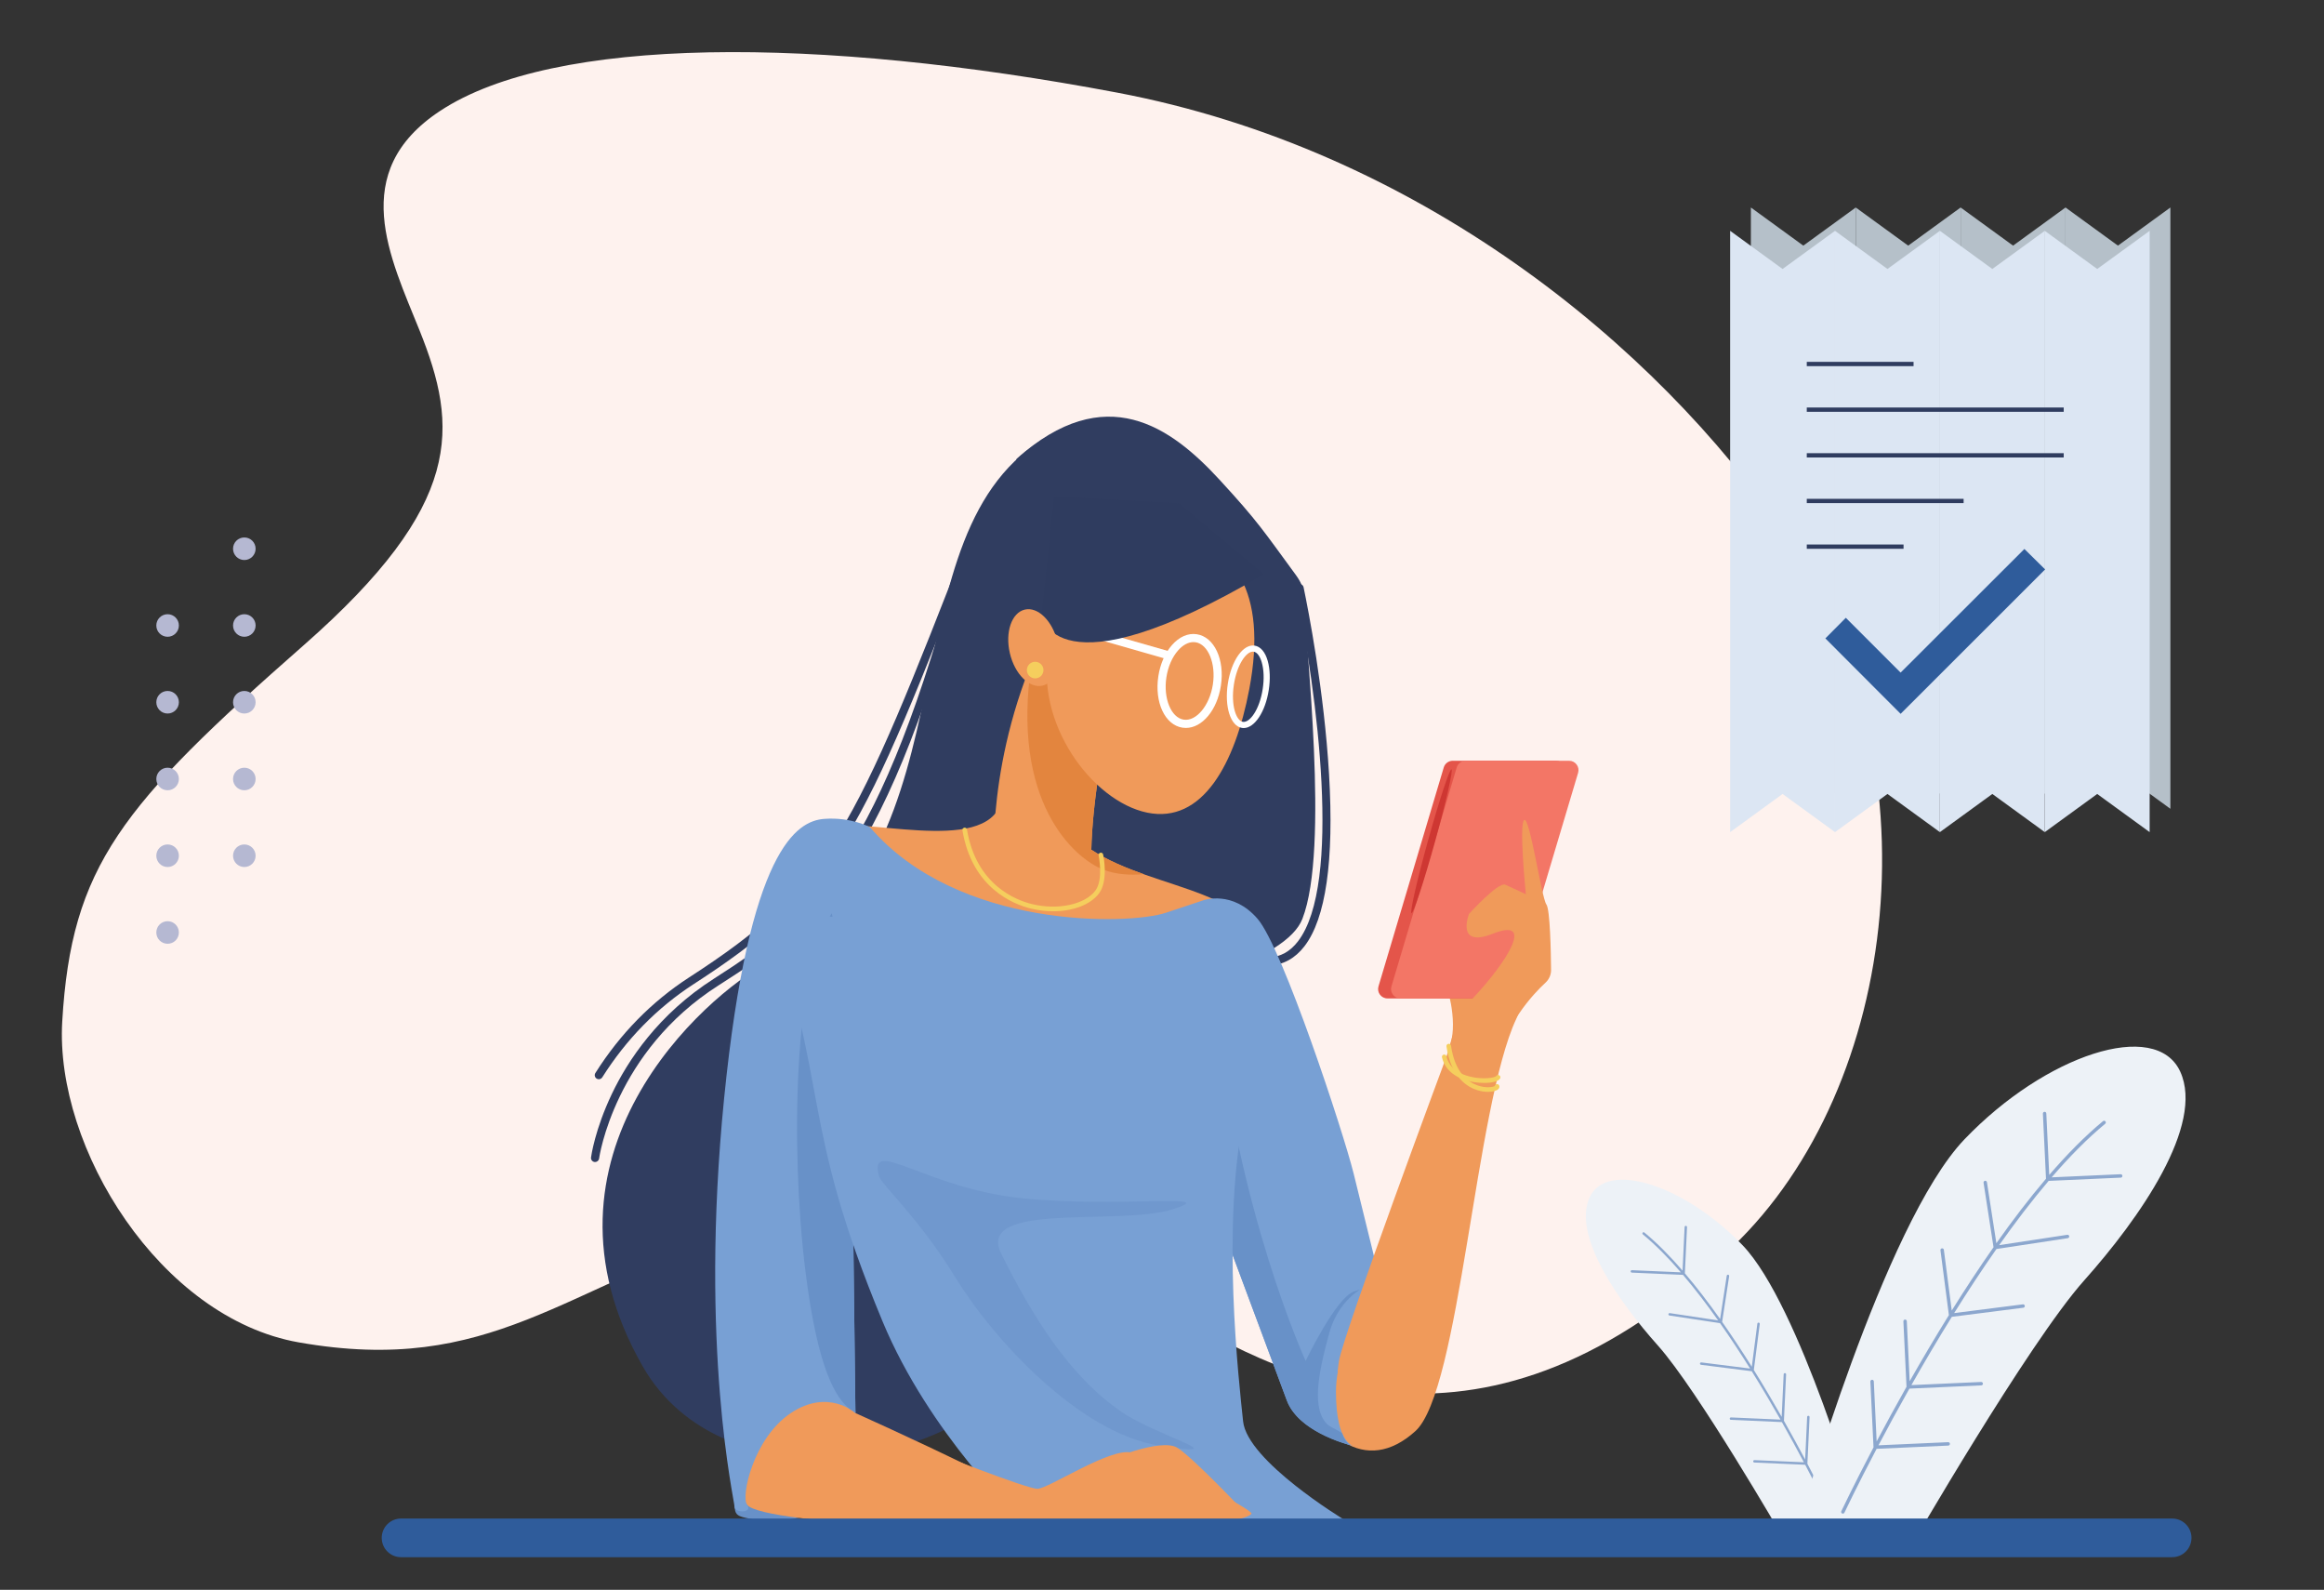 <?xml version="1.0" encoding="utf-8"?>
<!-- Generator: Adobe Illustrator 16.0.0, SVG Export Plug-In . SVG Version: 6.00 Build 0)  -->
<!DOCTYPE svg PUBLIC "-//W3C//DTD SVG 1.1//EN" "http://www.w3.org/Graphics/SVG/1.1/DTD/svg11.dtd">
<svg version="1.1" id="Layer_1" xmlns="http://www.w3.org/2000/svg" xmlns:xlink="http://www.w3.org/1999/xlink" x="0px" y="0px"
	 width="541px" height="370px" viewBox="-0.5 -0.5 541 370" enable-background="new -0.5 -0.5 541 370" xml:space="preserve">
<rect x="-0.5" y="-0.5" width="541" height="370" fill="#333333" stroke="none"/>
<g>
	<path fill="#FEF2EE" d="M402.795,289.698c38.997-37.229,48.313-113.235,12.191-166.082
		C384.879,79.569,329.421,34.26,259.541,21.052C189.657,7.845,128.436,7.858,101.958,25.309
		c-21.667,14.278-11.596,34.166-4.8,51.066c9.07,22.56,10.407,40.471-26.909,73.244c-42.597,37.409-54.127,51.455-56.262,87.628
		c-1.737,29.422,22.827,68.996,55.057,74.666c44.872,7.897,61.527-12.955,105.426-27.015c35.216-11.276,59.643-6.005,91.572,15.609
		C297.97,322.119,345.563,344.331,402.795,289.698z"/>
	<g>
		<path fill="#EDF2F7" d="M414.439,357.146c0,0-19.79-34.193-28.998-44.496c-9.206-10.303-19.935-25.625-15.909-34.455
			c4.023-8.829,22.292-2.79,35.639,11.131s27.36,63.228,27.36,63.228L414.439,357.146z"/>
		<path fill="#8CA7CE" d="M379.367,295.68l11.915,0.525c2.783,3.266,5.528,6.857,8.177,10.596l-11.245-1.696
			c-0.153-0.023-0.298,0.084-0.32,0.236c-0.023,0.154,0.082,0.298,0.237,0.321l11.78,1.778c2.428,3.459,4.772,7.028,6.99,10.569
			l-11.349-1.433c-0.154-0.018-0.295,0.091-0.315,0.246c-0.02,0.154,0.091,0.295,0.244,0.314l11.807,1.491
			c2.403,3.863,4.651,7.679,6.687,11.262l-11.519-0.509c-0.156-0.007-0.286,0.116-0.294,0.269c-0.008,0.157,0.113,0.29,0.271,0.297
			l11.868,0.521c1.923,3.396,3.644,6.566,5.118,9.354l-11.5-0.507c-0.157-0.007-0.287,0.114-0.296,0.269
			c-0.006,0.155,0.114,0.288,0.271,0.295l11.83,0.521c3.286,6.235,5.261,10.395,5.326,10.534c0.061,0.128,0.206,0.188,0.337,0.148
			c0.012-0.005,0.028-0.009,0.04-0.016c0.142-0.065,0.199-0.234,0.134-0.375c-0.063-0.139-2.04-4.3-5.331-10.539
			c0.004-0.005,0.007-0.008,0.008-0.013l0.506-10.844c0.006-0.155-0.115-0.286-0.271-0.295c-0.157-0.009-0.287,0.113-0.293,0.269
			l-0.462,9.908c-1.436-2.703-3.098-5.756-4.938-9.012l0.503-10.804c0.007-0.155-0.113-0.288-0.27-0.293
			c-0.154-0.011-0.288,0.11-0.296,0.268l-0.463,9.91c-1.981-3.479-4.159-7.169-6.485-10.904l1.381-10.704
			c0.02-0.156-0.088-0.298-0.243-0.317c-0.155-0.022-0.296,0.087-0.315,0.242l-1.293,10.023c-2.192-3.497-4.51-7.024-6.909-10.443
			l1.636-10.647c0.023-0.153-0.082-0.299-0.235-0.322c-0.155-0.024-0.298,0.082-0.323,0.236l-1.546,10.069
			c-2.658-3.751-5.41-7.355-8.205-10.635l0.502-10.749c0.006-0.157-0.113-0.288-0.269-0.296c-0.157-0.008-0.287,0.113-0.296,0.268
			l-0.472,10.151c-2.946-3.406-5.931-6.435-8.893-8.872c-0.119-0.1-0.298-0.081-0.395,0.037c-0.1,0.12-0.083,0.299,0.038,0.397
			c2.944,2.426,5.916,5.441,8.849,8.833l-11.389-0.502c-0.154-0.008-0.287,0.113-0.293,0.271
			C379.092,295.539,379.214,295.67,379.367,295.68z"/>
	</g>
	<g>
		<path fill="#303D60" d="M236.148,106.283c20.704-18.44,35.907-7.441,47.23,4.851c9.024,9.798,10.283,11.971,17.74,22.123
			c1.107,1.508,1.957,3.183,1.991,5.051c0.21,11.224,5.953,58.676-0.431,75.05c-7.439,19.086-99.203,27.822-99.203,27.822
			L236.148,106.283z"/>
		<g>
			<path fill="#303D60" d="M294.915,224.223c-0.5,0-0.918-0.393-0.942-0.899c-0.026-0.521,0.374-0.964,0.896-0.99
				c2.723-0.139,4.938-1.361,6.776-3.742c10.288-13.33,4.503-57.835-0.537-82.032c-0.107-0.51,0.222-1.012,0.731-1.117
				c0.51-0.109,1.012,0.221,1.119,0.732c1.101,5.283,4.781,24.042,5.931,43.579c1.182,20.066-0.753,33.523-5.748,39.993
				c-2.165,2.806-4.916,4.312-8.178,4.478C294.947,224.222,294.931,224.223,294.915,224.223z"/>
		</g>
		<path fill="#303D60" d="M243.912,100.783c-39.788,21.998-15.527,96.4-65.992,122.924c-13.981,7.349-56.934,44.641-28.79,93.813
			c18.409,32.161,73.431,25.231,91.547-3.236C258.792,285.817,243.912,100.783,243.912,100.783z"/>
		<g>
			<path fill="#303D60" d="M138.025,269.942c-0.042,0-0.083-0.004-0.126-0.011c-0.517-0.067-0.882-0.543-0.813-1.061
				c0.035-0.263,0.901-6.523,4.87-14.827c3.655-7.65,10.755-18.513,23.812-26.819c23.351-14.861,38.85-28.863,57.174-97.894
				c0.135-0.504,0.653-0.806,1.158-0.673c0.502,0.135,0.805,0.652,0.671,1.157c-8.855,33.358-17.635,55.909-27.631,70.968
				c-9.282,13.983-18.833,20.703-30.356,28.036c-24.257,15.435-27.789,40.054-27.822,40.3
				C138.898,269.596,138.492,269.942,138.025,269.942z"/>
		</g>
		<g>
			<path fill="#303D60" d="M138.895,250.673c-0.173,0-0.347-0.048-0.503-0.146c-0.442-0.277-0.575-0.861-0.295-1.305
				c5.771-9.13,13.119-16.622,21.843-22.264c32.791-21.207,38.218-33.397,65.3-103.227c0.189-0.487,0.737-0.729,1.223-0.539
				c0.488,0.189,0.728,0.734,0.54,1.223c-13.54,34.913-21.632,55.371-30.484,69.869c-9.506,15.572-20.235,24.354-35.552,34.259
				c-8.492,5.492-15.648,12.791-21.27,21.689C139.515,250.518,139.208,250.673,138.895,250.673z"/>
		</g>
		<path fill="#F09A5A" d="M242.539,147.214c-13.7,28.451-11.593,54.269-11.593,54.269s1.58,10.011,7.903,12.118
			c6.323,2.109,15.279-4.215,14.753-12.645c-0.526-8.429,2.108-28.979,5.27-36.355C262.033,157.225,242.539,147.214,242.539,147.214
			z"/>
		<path fill="#6891C8" d="M170.157,344.908c0.863,7.764-1.077,7.116,5.823,8.411c6.901,1.293,19.193-3.452,19.193-3.452
			l-13.801-25.662L170.157,344.908z"/>
		<path fill="#F09A5A" d="M232.599,186.204c-3.881,12.614-32.994,2.91-43.184,5.823c-10.188,2.911-18.924,45.608-20.379,83.939
			c-1.455,38.332,0.484,68.899,4.367,73.752c3.881,4.852,67.928,6.794,73.751,4.852c5.822-1.939-48.521-26.202-48.521-26.202
			s-3.396-44.638,0.97-67.442c4.368-22.806,43.67-52.888,43.67-52.888L232.599,186.204z"/>
		<path fill="#F09A5A" d="M246.185,190.085c10.189,15.526,36.876,13.587,46.096,26.201c9.22,12.615,28.627,82.001,28.627,82.001
			l20.38-70.356c0,0,16.526-2.774,11.16,8.733c-9.547,20.471-13.107,86.517-23.456,95.898c-11.513,10.431-22.969,1.94-29.433-16.323
			c-6.253-17.666-21.835-55.799-32.996-70.356c-11.16-14.556-23.29-37.846-23.29-37.846L246.185,190.085z"/>
		<path fill="#78A0D4" d="M202.031,192.026c20.378,23.776,60.166,22.803,68.9,19.895c8.734-2.912,8.734-2.912,8.734-2.912
			s6.792-2.427,12.616,4.368c5.822,6.792,19.895,49.491,22.32,59.193c2.425,9.703,6.306,25.717,6.306,25.717
			s-10.409,12.495-10.409,25.11s4.421,12.722,4.421,12.722s-12.935-2.898-15.845-10.66c-2.911-7.765-29.113-78.119-29.113-78.119
			l-72.296,1.456l0.972,79.573c0,0-6.308-5.824-15.042,0c-8.733,5.821-11.645,19.408-10.188,21.349
			c1.456,1.94-2.912,1.94-2.912,0.485c0-1.456-8.248-36.876-2.426-95.1c5.823-58.226,16.982-64.534,23.29-65.019
			C197.664,189.599,202.031,192.026,202.031,192.026z"/>
		<g>
			<path fill="#6891C8" d="M311.956,335.114c0.138,0.046,0.218,0.048,0.218,0.048S312.094,335.146,311.956,335.114z"/>
			<path fill="#6891C8" d="M314.757,300.052c-4.205,1.292-11.321,16.173-11.321,16.173s-16.176-35.258-21.027-84.105l-5.773,33.138
				c7.971,21.398,20.479,54.976,22.438,60.201c2.662,7.102,13.403,10.063,14.875,10.392c-0.402-0.135-1.293-0.674-2.029-2.805
				c-0.425-0.389-2.855-1.523-3.309-1.939c-3.881-3.56-2.264-11.969,0.324-21.35S318.962,298.757,314.757,300.052z"/>
		</g>
		<path fill="#6891C8" d="M201.144,248.726l-8.02-36.664c-8.734,12.293-9.704,54.347-6.146,83.137
			c2.917,23.611,7.283,29.737,10.283,32.199c0.887,0.524,1.374,0.97,1.374,0.97l-0.972-79.572L201.144,248.726z"/>
		<path fill="#78A0D4" d="M177.921,211.739c14.881,40.111,7.441,48.199,27.021,95.28c10.937,26.296,32.023,46.096,32.023,46.096
			s16.984,4.366,38.333,2.912c21.349-1.458,36.979-2.926,36.979-2.926s-22.425-13.572-23.396-22.792
			c-0.971-9.217-5.182-45.786,0.319-71.665c4.295-20.207-13.419-40.418-13.419-40.418l-29.598-1.455L177.921,211.739z"/>
		<path opacity="0.5" fill="#6891C8" enable-background="new    " d="M204.124,273.201c-2.589-9.383,10.998,2.912,33.318,5.176
			c22.321,2.266,47.23-1.292,34.937,2.59c-12.292,3.883-45.936-1.943-39.79,10.352c7.234,14.467,15.775,28.467,28.144,36.879
			c8.087,5.496,27.498,10.672,8.734,7.763c-18.762-2.912-38.82-24.909-47.553-39.141
			C213.18,282.584,204.701,275.292,204.124,273.201z"/>
		<path fill="#E3853E" d="M253.548,197.262c0.198-9.683,2.559-26.21,5.323-32.662c2.267-5.285-7.099-11.922-12.592-15.261
			l-4.646-0.198c-0.707,1.543-1.371,3.078-1.99,4.597c-4.905,32.204,9.773,45.511,16.777,48.189c3.022,1.156,6.41,1.284,9.306,1.023
			C261.402,201.413,257.189,199.662,253.548,197.262z"/>
		<g>
			<path fill="#F5CE5D" d="M244.662,211.58c-1.685,0-3.431-0.202-5.166-0.625c-4.049-0.986-13.707-4.738-15.953-18.214
				c-0.049-0.292,0.148-0.567,0.44-0.617c0.291-0.048,0.567,0.148,0.617,0.439c2.14,12.849,11.308,16.413,15.149,17.352
				c5.969,1.453,12.302,0.107,14.732-3.134c1.949-2.6,0.779-8.135,0.767-8.191c-0.063-0.29,0.121-0.576,0.41-0.638
				c0.287-0.063,0.576,0.121,0.638,0.412c0.055,0.244,1.286,6.069-0.957,9.06C253.352,210.073,249.25,211.58,244.662,211.58z"/>
		</g>
		<path fill="#F09A5A" d="M290.321,159.871c-3.292,17.38-10.893,31.401-23.757,28.759c-12.864-2.644-26.388-21.001-22.829-38.329
			c3.56-17.327,16.875-29.232,29.739-26.59C286.338,126.354,294.705,136.712,290.321,159.871z"/>
		<path fill="#F09A5A" d="M336.107,245.705c0,0-23.776,63.889-24.909,70.52s1.133,10.838,1.779,10.838s20.864-34.614,20.864-34.614
			L336.107,245.705z"/>
		<path fill="#F09A5A" d="M337.078,242.903c1.941-6.471-1.077-14.665-1.077-14.665l8.625,1.075L337.078,242.903z"/>
		<path fill="#E4554A" d="M346.555,231.866h-24.069c-1.461,0-2.51-1.407-2.091-2.807l15.194-50.947
			c0.276-0.926,1.126-1.559,2.091-1.559h24.072c1.461,0,2.51,1.406,2.091,2.808l-15.194,50.943
			C348.373,231.23,347.521,231.866,346.555,231.866z"/>
		<path fill="#F37666" d="M349.576,231.866h-24.07c-1.463,0-2.512-1.407-2.093-2.807l15.196-50.947
			c0.275-0.926,1.125-1.559,2.091-1.559h24.07c1.461,0,2.51,1.406,2.093,2.808l-15.196,50.943
			C351.393,231.23,350.541,231.866,349.576,231.866z"/>
		
			<ellipse transform="matrix(-0.268 0.964 -0.964 -0.268 610.095 -73.34)" fill="#CE3732" cx="332.917" cy="195.165" rx="17.374" ry="0.817"/>
		<path fill="#F09A5A" d="M348.509,246.999c0.71-8.401,7.987-16.277,10.756-18.789c0.843-0.766,1.317-1.848,1.307-2.984
			c-0.039-4.187-0.226-14.074-1.092-15.229c-1.102-1.471-3.86-20.399-5.145-19.664c-1.287,0.735,0.367,17.274,0.367,17.274
			s-3.125-1.47-4.779-2.207c-1.652-0.733-8.453,6.802-8.453,6.802s-3.187,8.054,5.528,4.604c10.354-4.096,2.588,7.332-4.312,14.665
			c-5.687,6.041-0.85,7.375-0.85,7.375l4.595-0.183L348.509,246.999z"/>
		<g>
			<path fill="#F5CE5D" d="M345.9,253.609c-0.761,0-1.625-0.117-2.495-0.391c-2.239-0.696-6.148-2.948-7.183-10.188
				c-0.041-0.294,0.162-0.564,0.455-0.605c0.296-0.041,0.564,0.16,0.607,0.454c0.885,6.191,3.885,8.45,6.247,9.256
				c1.932,0.658,3.528,0.355,3.933,0.129c0.024-0.185,0.146-0.351,0.33-0.424c0.274-0.109,0.589,0.024,0.697,0.3
				c0.109,0.269,0.043,0.57-0.17,0.805C347.946,253.349,347.035,253.609,345.9,253.609z"/>
		</g>
		<g>
			<path fill="#F5CE5D" d="M344.998,251.528c-0.715,0-1.459-0.054-2.17-0.156c-4.159-0.604-6.946-2.715-7.648-5.791
				c-0.065-0.287,0.115-0.575,0.404-0.642c0.29-0.065,0.577,0.114,0.643,0.404c0.667,2.935,3.335,4.184,5.457,4.713
				c2.972,0.741,5.765,0.284,6.099-0.101c0.144-0.259,0.466-0.345,0.725-0.198c0.257,0.148,0.343,0.481,0.199,0.738
				C348.306,251.207,346.744,251.528,344.998,251.528z"/>
		</g>
		<g>
			<path fill="#FFFFFF" d="M275.556,168.916c-0.263,0-0.527-0.021-0.792-0.061c-4.082-0.625-6.547-5.893-5.613-11.991
				c0.432-2.831,1.554-5.396,3.157-7.224c1.707-1.946,3.762-2.846,5.786-2.535c4.082,0.625,6.548,5.891,5.614,11.99
				C282.835,164.796,279.342,168.916,275.556,168.916z M277.321,148.938c-1.216,0-2.474,0.679-3.588,1.949
				c-1.37,1.561-2.333,3.787-2.713,6.265c-0.747,4.881,1.1,9.385,4.03,9.833c2.932,0.452,6.042-3.295,6.79-8.177
				c0.748-4.88-1.098-9.384-4.03-9.833C277.646,148.951,277.483,148.938,277.321,148.938z"/>
		</g>
		<g>
			<path fill="#FFFFFF" d="M289.012,168.942c-0.129,0-0.258-0.011-0.388-0.031c-2.672-0.411-4.123-4.935-3.3-10.307
				c0.822-5.37,3.568-9.265,6.235-8.849c1.377,0.211,2.46,1.472,3.051,3.55c0.538,1.889,0.626,4.289,0.246,6.758
				C294.075,165.174,291.557,168.942,289.012,168.942z M291.163,151.157c-1.574,0-3.716,3.029-4.427,7.663
				c-0.737,4.813,0.516,8.437,2.104,8.678c1.597,0.236,3.867-2.84,4.603-7.65c0.349-2.27,0.275-4.454-0.208-6.151
				c-0.423-1.486-1.114-2.407-1.894-2.526C291.284,151.161,291.223,151.157,291.163,151.157z"/>
		</g>
		<g>
			<path fill="#FFFFFF" d="M271.086,152.838c-0.086,0-0.173-0.01-0.26-0.034l-31.702-9.059c-0.503-0.145-0.793-0.667-0.649-1.17
				c0.144-0.503,0.667-0.792,1.169-0.648l31.702,9.058c0.504,0.144,0.793,0.666,0.65,1.167
				C271.877,152.57,271.498,152.838,271.086,152.838z"/>
		</g>
		<path fill="#2F3C5F" d="M293.73,133.131c-49.063,28.899-51.757,9.489-51.757,9.489l2.912-27.603l29.113,1.616L293.73,133.131z"/>
		
			<ellipse transform="matrix(-0.228 -0.974 0.974 -0.228 148.464 418.474)" fill="#F09A5A" cx="240.222" cy="150.348" rx="9.083" ry="5.698"/>
		<circle fill="#F5CE5D" cx="240.475" cy="155.45" r="1.932"/>
		<path fill="#F09A5A" d="M256.528,339.732c0,0,13.265-5.822,17.146-3.234c3.881,2.587,15.096,14.449,15.096,14.449L256.528,339.732
			z"/>
		<path fill="#F09A5A" d="M216.415,337.251c0,0,21.999,8.735,24.586,8.735c2.587,0,17.036-9.705,21.889-8.41
			c4.853,1.292,28.574,13.262,27.928,14.233c-0.646,0.97-7.44,3.234-27.498,2.588c-20.056-0.646-52.729-3.56-52.729-3.56
			L216.415,337.251z"/>
	</g>
	<g>
		<path fill="#EDF2F7" d="M418.313,353.844c0,0,19.691-69.541,38.492-89.188c18.8-19.646,44.548-28.186,50.235-15.741
			c5.687,12.443-9.418,34.063-22.387,48.603c-12.969,14.538-40.825,62.778-40.825,62.778L418.313,353.844z"/>
		<path fill="#8CA7CE" d="M493.572,273.161c-0.008-0.219-0.194-0.391-0.414-0.38l-16.055,0.723
			c4.129-4.786,8.315-9.043,12.464-12.466c0.171-0.14,0.191-0.39,0.053-0.561c-0.138-0.168-0.389-0.192-0.558-0.053
			c-4.171,3.44-8.376,7.716-12.524,12.521l-0.681-14.311c-0.01-0.22-0.195-0.389-0.416-0.379c-0.22,0.012-0.389,0.196-0.379,0.418
			l0.723,15.156c-3.937,4.628-7.813,9.713-11.554,15.007l-2.195-14.197c-0.034-0.219-0.238-0.367-0.455-0.332
			c-0.216,0.033-0.364,0.237-0.332,0.454l2.322,15.012c-3.38,4.823-6.642,9.798-9.729,14.734l-1.834-14.131
			c-0.029-0.219-0.229-0.374-0.447-0.342c-0.218,0.028-0.37,0.227-0.344,0.446l1.963,15.092c-3.275,5.271-6.341,10.475-9.131,15.383
			l-0.666-13.974c-0.012-0.22-0.197-0.39-0.417-0.376c-0.219,0.009-0.388,0.195-0.378,0.415l0.725,15.231
			c-2.594,4.594-4.932,8.9-6.952,12.714l-0.663-13.969c-0.011-0.22-0.194-0.391-0.415-0.378c-0.22,0.011-0.39,0.196-0.38,0.415
			l0.728,15.287c0,0.009,0.007,0.014,0.009,0.02c-4.63,8.801-7.41,14.672-7.501,14.867c-0.094,0.199-0.011,0.436,0.189,0.528
			c0.019,0.01,0.038,0.016,0.056,0.021c0.187,0.056,0.39-0.029,0.476-0.21c0.09-0.195,2.87-6.063,7.495-14.86l16.681-0.75
			c0.22-0.01,0.391-0.198,0.38-0.417c-0.01-0.218-0.193-0.39-0.416-0.379l-16.216,0.73c2.077-3.93,4.499-8.403,7.204-13.195
			l16.735-0.752c0.22-0.01,0.39-0.196,0.379-0.416c-0.009-0.216-0.193-0.391-0.415-0.38l-16.239,0.732
			c2.866-5.054,6.029-10.438,9.414-15.889l16.642-2.117c0.219-0.028,0.374-0.227,0.347-0.445c-0.029-0.217-0.229-0.372-0.445-0.345
			l-15.999,2.034c3.121-4.996,6.422-10.031,9.842-14.912l16.607-2.523c0.217-0.033,0.366-0.234,0.334-0.453
			c-0.033-0.216-0.235-0.366-0.453-0.331l-15.853,2.407c3.729-5.276,7.594-10.344,11.516-14.954l16.799-0.756
			C493.413,273.567,493.583,273.381,493.572,273.161z"/>
	</g>
	<g>
		<g>
			<g>
				<polygon fill="#B5C0C9" points="431.497,187.731 419.291,178.852 407.085,187.731 407.085,47.791 419.291,56.668 
					431.497,47.791 				"/>
				<polygon fill="#B5C0C9" points="455.912,187.731 443.704,178.852 431.497,187.731 431.497,47.791 443.704,56.668 
					455.912,47.791 				"/>
				<polygon fill="#B5C0C9" points="480.327,187.731 468.12,178.852 455.912,187.731 455.912,47.791 468.12,56.668 480.327,47.791 
									"/>
				<polygon fill="#B5C0C9" points="504.739,187.731 492.533,178.852 480.327,187.731 480.327,47.791 492.533,56.668 
					504.739,47.791 				"/>
			</g>
			<g>
				<polygon fill="#DCE6F3" points="426.67,193.161 414.462,184.282 402.257,193.161 402.257,53.221 414.462,62.099 426.67,53.221 
									"/>
				<polygon fill="#DCE6F3" points="451.085,193.161 438.878,184.282 426.67,193.161 426.67,53.221 438.878,62.099 451.085,53.221 
									"/>
				<polygon fill="#DCE6F3" points="475.5,193.161 463.291,184.282 451.085,193.161 451.085,53.221 463.291,62.099 475.5,53.221 
									"/>
				<polygon fill="#DCE6F3" points="499.913,193.161 487.705,184.282 475.5,193.161 475.5,53.221 487.705,62.099 499.913,53.221 
									"/>
			</g>
		</g>
		<g>
			<line fill="none" stroke="#2F3C5F" stroke-miterlimit="10" x1="420.096" y1="84.214" x2="444.954" y2="84.214"/>
			<line fill="none" stroke="#2F3C5F" stroke-miterlimit="10" x1="420.096" y1="94.841" x2="479.91" y2="94.841"/>
			<line fill="none" stroke="#2F3C5F" stroke-miterlimit="10" x1="420.096" y1="105.468" x2="479.91" y2="105.468"/>
			<line fill="none" stroke="#2F3C5F" stroke-miterlimit="10" x1="420.096" y1="116.094" x2="456.606" y2="116.094"/>
			<line fill="none" stroke="#2F3C5F" stroke-miterlimit="10" x1="420.096" y1="126.721" x2="442.623" y2="126.721"/>
		</g>
		<path fill="#2F5C9B" d="M424.424,148.076l17.519,17.553l33.638-33.607l-4.828-4.761l-28.812,28.775l-12.755-12.756
			L424.424,148.076z"/>
	</g>
	<g id="dots-gray_11_">
		<g id="Dots_11_">
			<path id="Combined-Shape-Copy-5_11_" fill="#B5B8D2" d="M56.377,129.837c-1.451,0-2.627-1.176-2.627-2.627
				c0-1.452,1.176-2.626,2.627-2.626s2.627,1.175,2.627,2.626C59.004,128.661,57.828,129.837,56.377,129.837z M38.515,147.699
				c-1.452,0-2.627-1.176-2.627-2.626c0-1.452,1.175-2.627,2.627-2.627c1.451,0,2.626,1.175,2.626,2.627
				C41.142,146.522,39.966,147.699,38.515,147.699z M56.377,147.699c-1.451,0-2.627-1.176-2.627-2.626
				c0-1.452,1.176-2.627,2.627-2.627s2.627,1.175,2.627,2.627C59.004,146.522,57.828,147.699,56.377,147.699z M38.515,165.561
				c-1.452,0-2.627-1.177-2.627-2.627c0-1.452,1.175-2.627,2.627-2.627c1.451,0,2.626,1.175,2.626,2.627
				C41.142,164.384,39.966,165.561,38.515,165.561z M56.377,165.561c-1.451,0-2.627-1.177-2.627-2.627
				c0-1.452,1.176-2.627,2.627-2.627s2.627,1.175,2.627,2.627C59.004,164.384,57.828,165.561,56.377,165.561z M38.515,183.423
				c-1.452,0-2.627-1.177-2.627-2.627c0-1.452,1.175-2.626,2.627-2.626c1.451,0,2.626,1.175,2.626,2.626
				C41.142,182.246,39.966,183.423,38.515,183.423z M56.377,183.423c-1.451,0-2.627-1.177-2.627-2.627
				c0-1.452,1.176-2.626,2.627-2.626s2.627,1.175,2.627,2.626C59.004,182.246,57.828,183.423,56.377,183.423z M38.515,201.284
				c-1.452,0-2.627-1.177-2.627-2.626c0-1.452,1.175-2.627,2.627-2.627c1.451,0,2.626,1.175,2.626,2.627
				C41.142,200.107,39.966,201.284,38.515,201.284z M56.377,201.284c-1.451,0-2.627-1.177-2.627-2.626
				c0-1.452,1.176-2.627,2.627-2.627s2.627,1.175,2.627,2.627C59.004,200.107,57.828,201.284,56.377,201.284z M38.515,219.146
				c-1.452,0-2.627-1.177-2.627-2.627c0-1.452,1.175-2.627,2.627-2.627c1.451,0,2.626,1.175,2.626,2.627
				C41.142,217.97,39.966,219.146,38.515,219.146z"/>
		</g>
	</g>
	<path fill="#2F5C9B" d="M505.157,361.907H92.859c-2.484,0-4.497-2.013-4.497-4.498c0-2.483,2.013-4.497,4.497-4.497h412.298
		c2.483,0,4.496,2.014,4.496,4.497C509.655,359.895,507.643,361.907,505.157,361.907z"/>
</g>
</svg>
